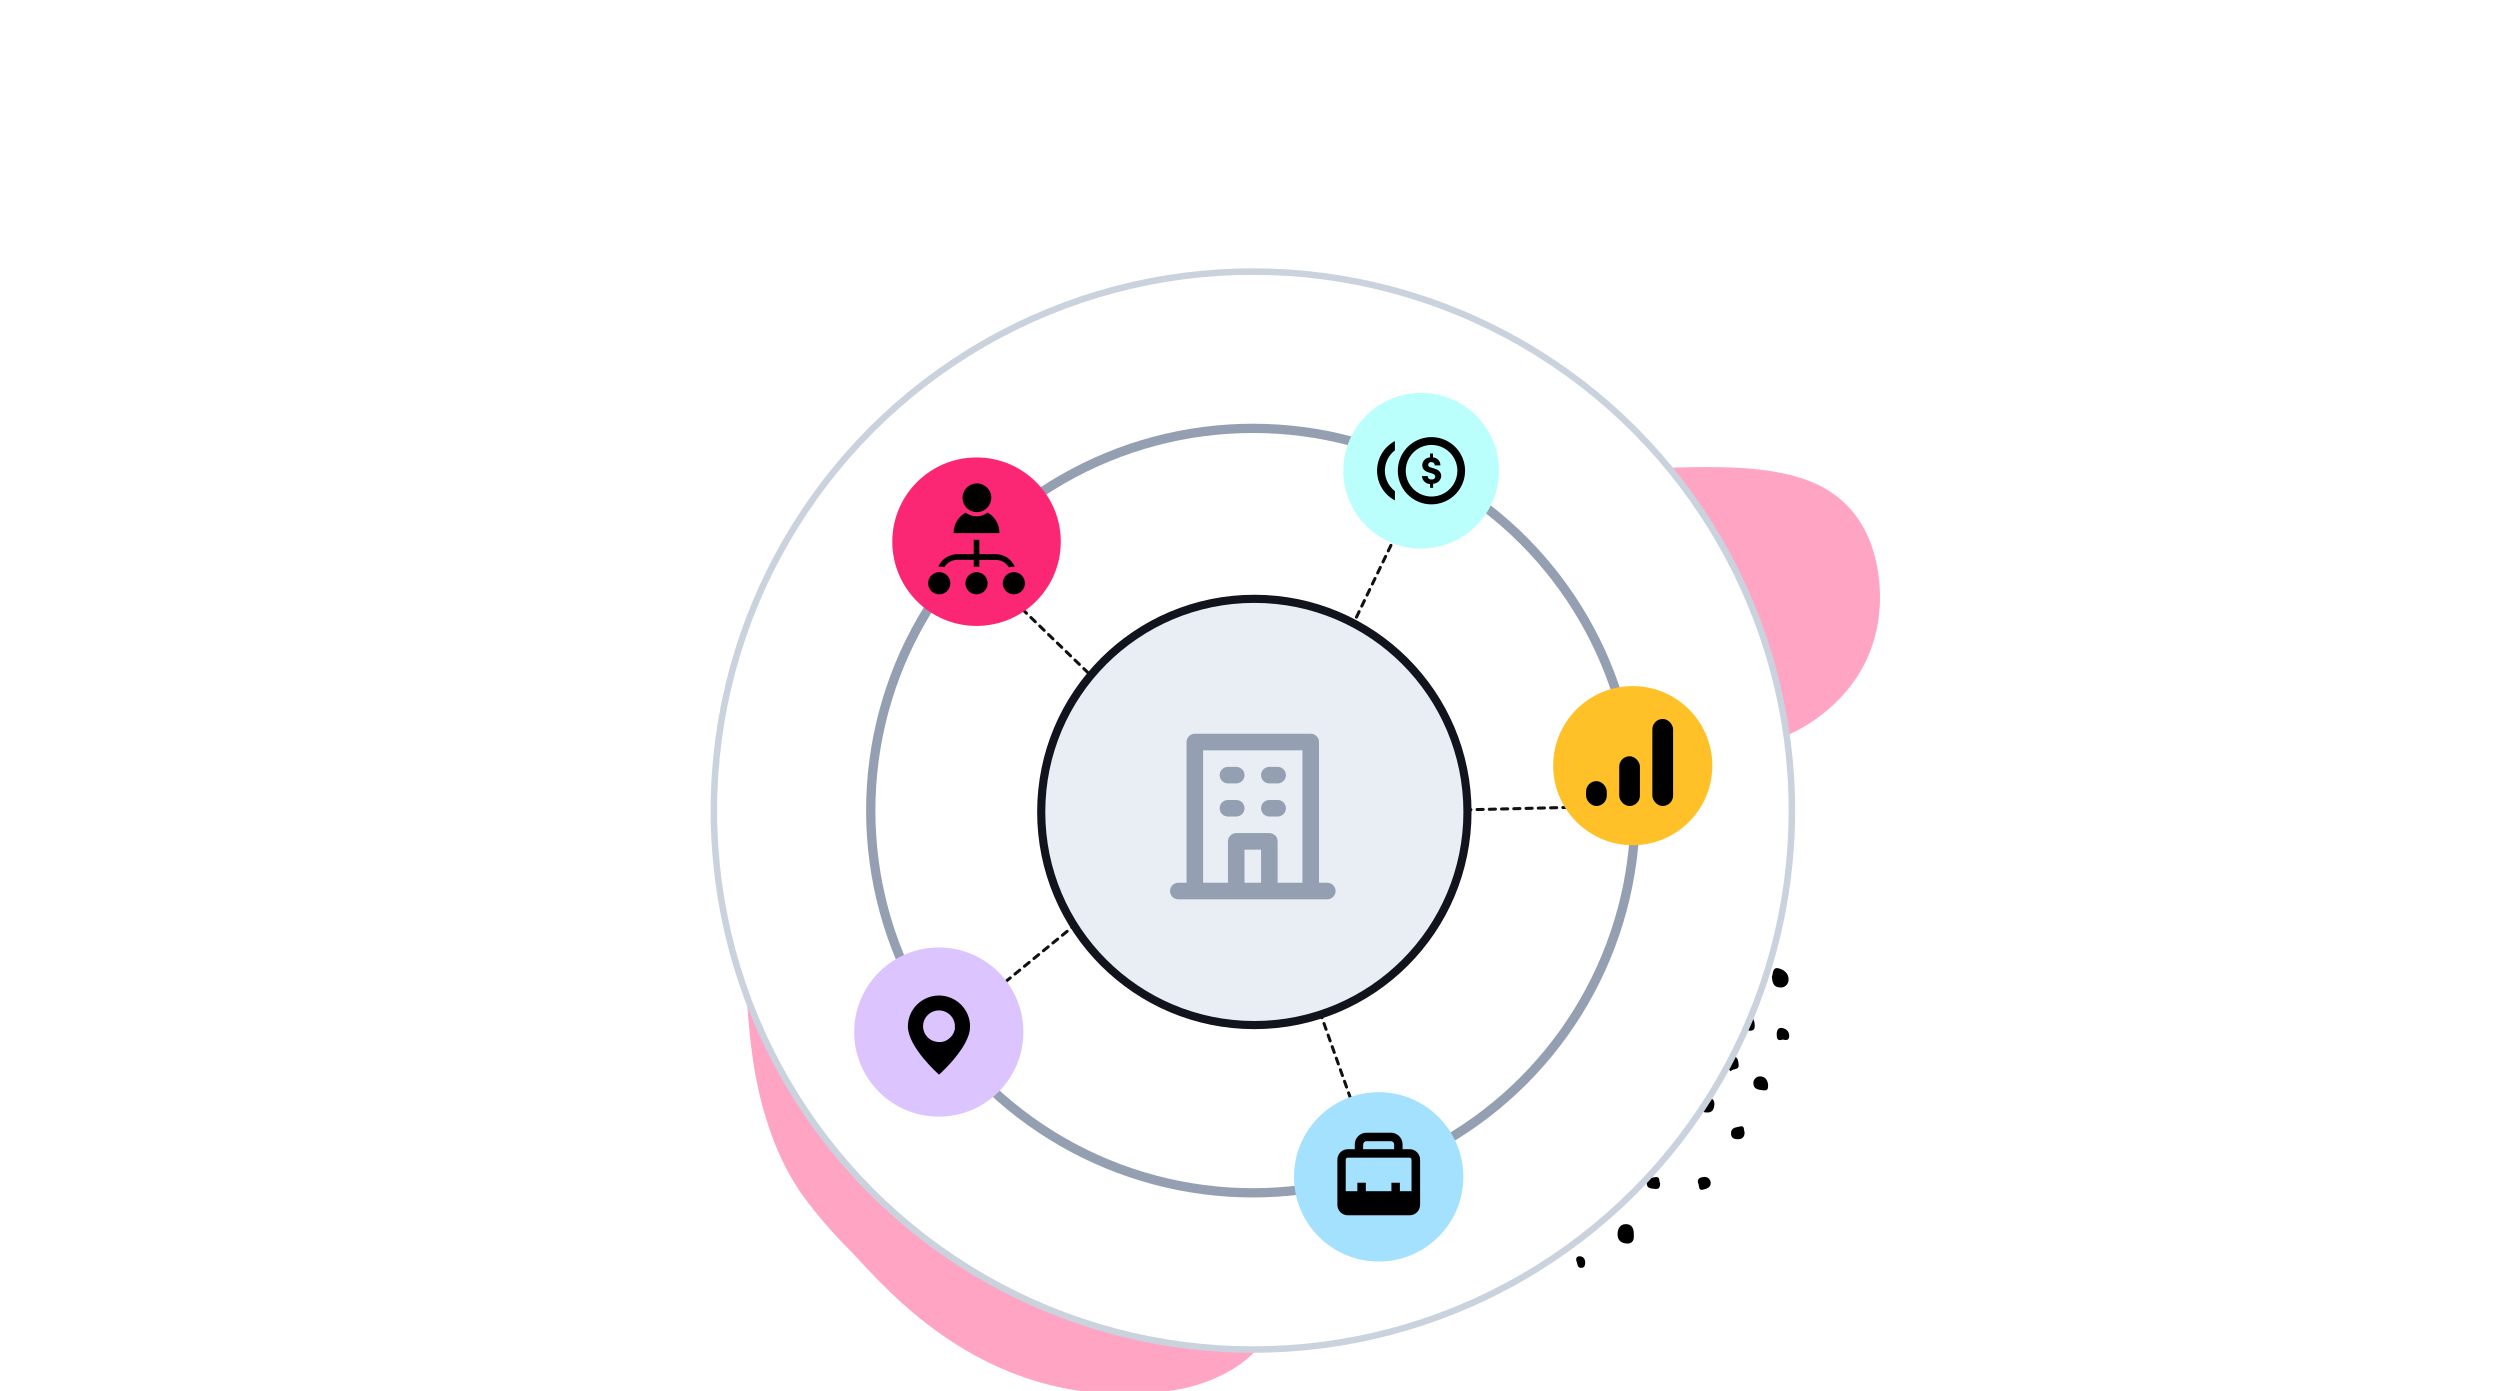 <svg width="408" height="227" viewBox="0 0 408 227" fill="none" xmlns="http://www.w3.org/2000/svg">
<g clip-path="url(#clip0_2_4997)">
<path d="M172.354 88.663C165.21 92.562 158.531 97.133 152.486 102.262C140.231 112.445 130.888 124.685 125.436 137.694C122.706 144.254 121.401 150.939 121.587 157.403C122.004 166.302 122.558 175.249 125.337 183.509C126.564 187.406 128.319 191.096 130.576 194.518C133.052 197.956 135.833 201.207 138.9 204.252C144.461 210.01 161.608 231.441 191.625 226.871C198.401 225.819 205.375 222.047 207.619 216.334C209.737 210.975 207.888 205.804 206.316 201.135C205.157 197.71 203.301 194.599 201.789 191.322C200.94 189.54 200.291 187.67 199.849 185.731C199.574 183.903 199.851 181.955 200.656 180.051C201.956 176.383 204.735 172.364 209.463 171.028C213.231 169.972 216.92 171.295 219.762 172.606C222.603 173.918 224.925 175.772 227.73 177.066C231.079 178.666 234.754 179.85 238.665 180.591C245.741 181.856 254.57 181.162 261.231 176.366C267.103 172.125 269.361 165.657 270.066 160.068C270.464 156.84 269.975 153.859 269.992 150.716C270.064 147.724 269.855 144.815 269.992 141.837C270.026 138.781 270.781 135.638 272.213 132.58C273.143 130.868 274.442 129.259 276.034 127.848C277.626 126.436 279.481 125.25 281.49 124.356C285.957 122.17 290.742 120.863 294.996 118.246C298.317 116.168 301.091 113.498 303.041 110.501C306.761 104.869 307.364 98.368 306.414 92.846C305.464 87.323 302.78 82.387 297.456 79.504C292.132 76.621 284.672 76.189 277.76 76.224C270.143 76.271 262.448 76.969 255.012 76.339C245.178 75.485 235.599 74.208 225.403 74.519C215.804 74.857 206.026 76.417 196.4 79.148C188.096 81.389 179.993 84.595 172.354 88.663Z" fill="#FFA4C2"/>
<path d="M280.584 155.996C280.607 157.549 281.728 158.218 283.02 158.21C284.144 158.416 284.928 158.181 284.865 157.166C284.782 155.868 284.041 154.781 282.703 154.555C281.719 154.389 280.567 154.804 280.584 155.996Z" fill="black"/>
<path d="M278.279 132.889C279.257 132.775 279.874 132.111 279.351 131.093C278.868 130.152 277.944 129.663 276.889 129.394C276.18 129.789 274.547 129.429 275.09 130.761C275.55 131.888 276.683 133.075 278.279 132.889Z" fill="black"/>
<path d="M248.448 151.604C249.02 152.49 249.738 153.079 250.885 152.673C251.457 152.479 251.863 152.319 251.943 151.529C252.049 150.497 251.786 149.745 251.005 149.167C250.301 148.641 249.558 148.712 248.849 149.216C247.565 149.822 247.133 150.574 248.448 151.615V151.604Z" fill="black"/>
<path d="M245.122 208.751C246.3 208.825 246.781 207.933 246.812 206.875C246.844 205.816 246.481 204.89 245.202 204.841C243.924 204.793 243.526 205.653 243.441 206.769C243.372 207.941 244.015 208.682 245.122 208.751Z" fill="black"/>
<path d="M271.758 132.257C270.917 132.351 270.283 132.763 270.12 133.947C271.158 134.262 271.386 135.8 272.851 135.775C273.809 135.76 274.169 135.188 274.04 134.373C273.843 133.118 273.303 132.08 271.758 132.257Z" fill="black"/>
<path d="M253.785 169.709C253.733 170.75 253.885 171.882 254.857 171.859C256.427 171.942 257.248 171.593 257.391 170.492C257.534 169.391 256.916 168.536 255.812 168.402C254.928 168.29 253.853 168.519 253.785 169.709Z" fill="black"/>
<path d="M245.617 171.184C245.54 169.969 245.24 168.896 243.755 168.928C242.792 168.948 241.957 169.626 242.057 170.495C242.183 171.542 242.895 172.497 244.179 172.574C245.111 172.623 245.634 172.145 245.617 171.184Z" fill="black"/>
<path d="M215.947 126.403C215.947 125.116 215.192 124.401 213.902 124.261C213.018 124.167 212.501 124.644 212.435 125.454C212.326 126.801 213.376 127.127 214.185 127.418C215.14 127.427 215.952 127.398 215.947 126.403Z" fill="black"/>
<path d="M267.357 123.163C267.563 123.76 267.948 124.279 268.46 124.648C268.972 125.017 269.586 125.219 270.217 125.225C270.923 125.325 271.59 125.334 271.587 124.499C271.587 122.826 270.32 122.397 268.99 122.211C268.238 122.111 267.126 122.528 267.357 123.163Z" fill="black"/>
<path d="M233.552 144.817C234.238 144.852 235.113 144.603 235.09 143.562C235.09 142.452 234.066 141.348 233.034 141.357C232.136 141.357 231.544 142.018 231.701 142.713C231.913 143.636 232.362 144.763 233.552 144.817Z" fill="black"/>
<path d="M234.687 116.774C234.613 115.576 234.147 114.587 232.78 114.398C231.905 114.275 231.367 114.601 231.424 115.39C231.201 116.932 232.088 117.552 233.14 117.761C233.715 117.858 234.759 117.892 234.687 116.774Z" fill="black"/>
<path d="M235.837 206.797C236.002 205.508 235.056 205.413 234.215 205.324C233.037 205.202 232.745 206.108 232.745 206.969C232.745 208.33 233.983 208.113 234.801 208.233C235.942 208.402 235.719 207.421 235.837 206.797Z" fill="black"/>
<path d="M209.604 163.414C209.707 162.082 208.7 161.856 207.957 161.57C206.87 161.45 206.595 162.019 206.615 162.748C206.65 163.875 207.267 164.541 208.414 164.63C209.266 164.696 209.547 164.166 209.604 163.414Z" fill="black"/>
<path d="M225.627 140.033C225.684 138.983 225.238 138.18 224.14 138.211C223.768 138.23 223.41 138.362 223.115 138.59C222.82 138.818 222.602 139.131 222.49 139.487C222.776 140.344 222.873 141.242 224.028 141.26C224.926 141.277 225.573 141.042 225.627 140.033Z" fill="black"/>
<path d="M262.127 180.661C263.019 180.564 263.225 179.764 263.388 179.269C263.233 178.202 262.83 177.324 261.938 177.553C261.329 177.719 260.125 177.722 260.222 178.946C260.339 180.078 260.934 180.793 262.127 180.661Z" fill="black"/>
<path d="M261.337 128.8C262.453 128.605 262.347 130.115 263.465 130.049C263.931 130.021 264.655 130.335 264.626 129.297C264.589 127.927 263.722 127.238 262.653 126.987C261.792 126.781 261.669 127.762 261.337 128.8Z" fill="black"/>
<path d="M240.853 154.681C241.711 154.741 242.283 154.149 242.4 153.319C242.191 152.387 242.168 151.446 240.838 151.446C239.92 151.446 239.357 151.861 239.463 152.633C239.572 153.451 239.686 154.598 240.853 154.681Z" fill="black"/>
<path d="M221.681 174.828C221.618 173.861 221.272 173.055 220.251 173.112C219.602 173.152 218.461 173.112 218.535 174.256C218.589 175.24 219.367 175.772 220.051 176.023C220.991 175.912 221.755 175.912 221.681 174.828Z" fill="black"/>
<path d="M263.985 201.381C263.965 202.31 264.446 202.854 265.415 202.939C266.253 203.017 266.659 202.565 266.648 201.795C266.648 200.966 266.648 199.945 265.567 199.794C264.52 199.665 264.008 200.388 263.985 201.381Z" fill="black"/>
<path d="M250.067 115.782C250.219 116.949 251.363 117.02 251.997 117.392C252.921 117.323 253.236 116.997 253.173 116.248C253.067 114.961 252.112 114.681 251.148 114.532C250.273 114.389 249.976 115.155 250.067 115.782Z" fill="black"/>
<path d="M289.172 159.394C289.246 160.355 289.432 161.11 290.464 161.152C290.644 161.176 290.828 161.16 291.001 161.107C291.175 161.053 291.335 160.963 291.471 160.842C291.606 160.721 291.714 160.572 291.787 160.405C291.86 160.239 291.897 160.059 291.894 159.877C291.94 158.805 291.019 158.184 290.201 158.018C289.246 157.824 289.383 158.913 289.172 159.394Z" fill="black"/>
<path d="M262.078 160.117C262.959 160.229 263.448 159.808 263.488 158.973C263.536 157.889 262.862 157.495 262.127 157.509C261.174 157.4 260.434 157.463 260.411 158.321C260.402 159.325 261.023 159.983 262.078 160.117Z" fill="black"/>
<path d="M240.71 178.648C240.678 177.739 240.249 176.895 239.205 176.95C238.682 176.975 237.678 177.061 237.881 177.994C238.064 178.826 238.236 179.89 239.434 179.867C240.398 179.938 240.732 179.343 240.71 178.648Z" fill="black"/>
<path d="M206.106 137.305C206.149 136.555 205.946 135.709 204.854 135.749C204.07 135.778 203.138 135.749 203.267 136.893C203.35 137.688 203.535 138.609 204.808 138.357C205.829 138.792 206.069 137.948 206.106 137.305Z" fill="black"/>
<path d="M274.052 146.767C273.995 145.766 273.194 145.358 272.29 145.277C271.432 145.203 270.803 145.778 270.861 146.536C270.923 147.68 272.159 147.594 272.928 148.057C273.087 148.047 273.242 148.006 273.385 147.936C273.528 147.865 273.655 147.767 273.76 147.647C273.865 147.527 273.944 147.388 273.994 147.237C274.045 147.086 274.064 146.926 274.052 146.767Z" fill="black"/>
<path d="M266.136 139.021C266.225 139.99 266.668 140.545 267.766 140.559C268.756 140.574 268.75 139.919 268.884 139.221C268.658 138.529 268.51 137.751 267.434 137.762C266.551 137.771 266.056 138.1 266.136 139.021Z" fill="black"/>
<path d="M227.074 202.845C226.868 201.987 226.482 201.329 225.51 201.415C224.652 201.492 224.189 202.05 224.312 202.845C224.415 203.523 224.709 204.275 225.604 204.258C225.795 204.268 225.986 204.238 226.165 204.171C226.344 204.105 226.507 204.002 226.645 203.87C226.783 203.737 226.892 203.578 226.966 203.402C227.039 203.226 227.076 203.036 227.074 202.845Z" fill="black"/>
<path d="M245.683 140.579C245.505 139.813 245.345 139.009 244.31 138.955C243.452 138.909 242.897 139.335 242.88 140.207C242.866 141.134 243.409 141.669 244.336 141.734C245.131 141.792 245.551 141.363 245.683 140.579Z" fill="black"/>
<path d="M223.11 154.772C224.074 154.826 224.415 154.375 224.334 153.425C224.52 152.37 223.911 151.918 222.922 151.872C221.826 151.821 221.952 152.73 221.889 153.376C221.812 154.217 222.184 154.718 223.11 154.772Z" fill="black"/>
<path d="M267.952 160.257C266.997 160.274 266.662 160.875 266.631 161.633C266.613 161.802 266.631 161.973 266.681 162.135C266.731 162.298 266.814 162.449 266.924 162.578C267.034 162.708 267.169 162.814 267.321 162.891C267.473 162.967 267.639 163.012 267.809 163.023C268.873 163.023 269.239 162.451 269.21 161.633C269.184 160.869 268.941 160.24 267.952 160.257Z" fill="black"/>
<path d="M288.036 147.886C288.291 148.692 288.065 149.945 289.398 149.99C290.178 150.176 290.793 149.948 290.601 149.175C290.387 148.318 290.35 147.156 289.026 147.045C288.388 146.988 287.845 147.291 288.036 147.886Z" fill="black"/>
<path d="M284.624 139.347C284.848 140.204 285.196 141.142 286.446 141.002C287.255 141.091 287.396 140.602 287.341 139.916C287.261 138.918 286.947 138.103 285.774 138.131C285.056 138.163 284.416 138.546 284.624 139.347Z" fill="black"/>
<path d="M262.558 117.858C262.536 117 261.763 116.794 261.166 116.786C260.494 116.786 259.664 116.903 259.621 117.904C259.576 118.951 260.448 118.905 261.232 119.168C261.792 118.91 262.581 118.816 262.558 117.858Z" fill="black"/>
<path d="M236.68 190.382C236.58 189.427 236.137 188.766 235.027 188.921C233.969 188.701 234.02 189.438 234.003 190.105C233.978 191.08 234.547 191.569 235.433 191.56C236.117 191.555 236.772 191.249 236.68 190.382Z" fill="black"/>
<path d="M261.929 166.263C262.038 167.169 262.55 167.693 263.74 167.73C263.869 167.726 263.996 167.694 264.113 167.638C264.23 167.582 264.334 167.502 264.419 167.404C264.503 167.306 264.566 167.191 264.604 167.067C264.642 166.942 264.653 166.812 264.637 166.683C264.586 165.685 263.928 165.127 262.956 165.119C262.292 165.11 261.835 165.511 261.929 166.263Z" fill="black"/>
<path d="M238.433 129.057C238.449 128.67 238.346 128.288 238.136 127.962C237.927 127.637 237.622 127.384 237.264 127.238C236.466 127.418 235.942 127.902 235.885 128.668C235.828 129.434 236.191 130.046 237.072 130.115C237.836 130.181 238.39 129.786 238.433 129.057Z" fill="black"/>
<path d="M214.034 181.711C214.162 180.822 213.699 180.41 212.801 180.393C211.903 180.376 211.554 180.865 211.491 181.705C211.426 182.623 211.797 183.052 212.653 182.969C213.748 183.172 213.934 182.423 214.034 181.711Z" fill="black"/>
<path d="M237.247 169.883C237.158 169.14 236.82 168.488 235.857 168.625C235.116 168.728 234.427 168.854 234.53 169.895C234.621 170.861 235.256 171.016 235.985 171.038C236.772 171.013 237.347 170.712 237.247 169.883Z" fill="black"/>
<path d="M270.534 154.718C270.597 155.661 271.146 156.068 272.07 156.059C272.739 156.059 273.317 155.787 273.277 155.078C273.217 154.086 272.522 153.588 271.561 153.548C270.783 153.514 270.531 154.008 270.534 154.718Z" fill="black"/>
<path d="M228.619 167.795C229.562 167.695 229.865 167.129 229.86 166.303C229.86 165.628 229.611 165.122 228.87 165.119C227.992 165.119 227.58 165.691 227.538 166.494C227.475 167.258 227.864 167.724 228.619 167.795Z" fill="black"/>
<path d="M257.654 133.392C256.95 133.364 256.661 133.678 256.693 134.336C256.739 135.306 257.19 135.963 258.168 136.106C258.966 136.224 259.121 135.646 259.181 135C259.284 133.836 258.434 133.635 257.654 133.392Z" fill="black"/>
<path d="M223.222 163.412C223.966 163.412 224.366 162.84 224.352 162.113C224.338 161.387 224.149 160.6 223.242 160.6C222.422 160.6 222.021 161.221 221.935 161.91C221.933 162.88 222.419 163.403 223.222 163.412Z" fill="black"/>
<path d="M198.665 157.955C198.465 157.18 198.379 156.479 197.318 156.579C196.46 156.662 195.914 156.968 196.011 157.861C196.083 158.495 196.297 159.233 197.181 159.099C197.867 158.996 198.625 158.839 198.665 157.955Z" fill="black"/>
<path d="M227.709 128.362C227.652 127.727 227.389 127.038 226.525 127.084C225.799 127.121 225.292 127.473 225.192 128.462C225.418 128.885 225.627 129.494 226.451 129.494C227.22 129.494 227.778 129.154 227.709 128.362Z" fill="black"/>
<path d="M228.204 172.972C228.135 173.93 228.733 174.21 229.528 174.322C230.506 174.459 230.509 173.664 230.632 173.072C230.786 172.32 230.506 171.756 229.645 171.751C228.847 171.742 228.267 172.054 228.204 172.972Z" fill="black"/>
<path d="M205.815 149.316C206.101 148.435 205.846 148.132 205.157 148.117C204.959 148.096 204.759 148.116 204.569 148.174C204.379 148.232 204.202 148.328 204.05 148.456C203.897 148.583 203.772 148.741 203.682 148.918C203.592 149.095 203.538 149.289 203.524 149.487C203.387 150.528 204.313 150.557 204.991 150.631C206.238 150.745 205.606 149.624 205.815 149.316Z" fill="black"/>
<path d="M240.93 131.811C241.013 132.732 241.645 132.998 242.417 132.989C243.189 132.981 243.561 132.494 243.581 131.768C243.418 131.073 243.246 130.427 242.337 130.624C241.668 130.776 240.83 130.727 240.93 131.811Z" fill="black"/>
<path d="M227.515 122.122C227.549 121.29 227.251 120.606 226.23 120.532C225.496 120.48 225.161 120.801 225.087 121.507C224.995 122.459 225.478 122.937 226.248 123.129C227.114 123.214 227.489 122.745 227.515 122.122Z" fill="black"/>
<path d="M220.199 195.072C221.003 195.072 221.263 194.766 221.275 194.446C221.297 193.119 220.663 192.713 219.905 192.802C219.404 192.859 218.406 192.696 218.561 193.78C218.692 194.706 219.244 195.072 220.199 195.072Z" fill="black"/>
<path d="M205.097 158.33C205.002 157.915 204.951 157.169 204.09 157.129C203.229 157.089 202.783 157.801 202.694 158.507C202.606 159.213 203.141 159.651 203.918 159.714C204.765 159.771 205.122 159.368 205.097 158.33Z" fill="black"/>
<path d="M283.987 166.555C284.044 167.195 283.732 168.27 285.094 168.145C285.665 168.273 286.363 168.305 286.375 167.513C286.375 166.789 286.263 165.908 285.231 165.797C284.625 165.74 283.912 165.708 283.987 166.555Z" fill="black"/>
<path d="M224.772 193.768C224.867 194.492 225.078 195.004 225.97 195.018C227.023 195.018 227.083 194.28 227.212 193.588C227.34 192.896 226.926 192.598 226.314 192.61C225.539 192.624 224.901 192.862 224.772 193.768Z" fill="black"/>
<path d="M211.694 172.134C211.694 171.605 211.345 171.121 210.55 171.113C209.798 171.113 209.241 171.502 209.238 172.257C209.238 173.115 209.864 173.529 210.668 173.512C211.348 173.512 211.746 173.126 211.694 172.134Z" fill="black"/>
<path d="M205.494 178.102C205.408 176.935 205.008 176.341 204.159 176.346C203.372 176.346 203.063 176.981 203.035 177.685C203.003 178.543 203.552 178.76 204.324 178.708C204.968 178.668 205.5 178.563 205.494 178.102Z" fill="black"/>
<path d="M243.115 145.884C243.115 145.158 242.895 144.709 241.954 144.812C241.19 144.892 240.63 145.097 240.67 145.867C240.704 146.547 240.941 147.277 241.622 147.297C242.76 147.248 243.115 146.688 243.115 145.884Z" fill="black"/>
<path d="M274.698 166.268C274.698 166.995 275.019 167.501 275.931 167.567C276.386 167.326 277.218 167.404 277.278 166.551C277.347 165.539 276.557 165.265 275.765 165.19C275.076 165.124 274.701 165.593 274.698 166.268Z" fill="black"/>
<path d="M277.469 179.844C277.604 180.501 277.381 181.534 278.507 181.56C279.428 181.614 279.7 181.082 279.78 180.358C279.889 179.38 279.294 179.166 278.482 179.089C277.855 179.029 277.335 179.175 277.469 179.844Z" fill="black"/>
<path d="M277.255 142.627C277.14 143.968 278.267 144.317 279.174 144.783C279.428 144.912 279.791 144.826 280.103 144.84C280.721 144.952 281.073 144.812 280.827 144.091C281.073 142.398 279.683 142.229 278.633 141.935C278.241 141.826 277.329 141.766 277.255 142.627Z" fill="black"/>
<path d="M221.852 187.708C221.729 186.988 221.446 186.376 220.474 186.341C219.579 186.313 219.584 186.839 219.479 187.437C219.298 188.477 220.174 188.48 220.623 188.806C221.369 188.683 221.987 188.495 221.852 187.708Z" fill="black"/>
<path d="M230.772 153.571C230.815 152.81 230.383 152.367 229.628 152.293C228.77 152.207 228.244 152.656 228.198 153.468C228.158 154.151 228.387 154.789 229.342 154.566C230.217 154.824 230.723 154.463 230.772 153.571Z" fill="black"/>
<path d="M274.927 173.109C275.133 173.83 275.874 174.087 276.643 174.13C277.472 174.173 277.469 173.458 277.475 172.877C277.475 171.851 276.654 171.822 275.968 171.796C275.282 171.771 274.91 172.208 274.927 173.109Z" fill="black"/>
<path d="M239.652 197.686C239.668 197.52 239.652 197.352 239.604 197.193C239.555 197.033 239.475 196.885 239.369 196.756C239.262 196.627 239.131 196.521 238.984 196.444C238.836 196.366 238.674 196.319 238.508 196.305C237.847 196.202 237.438 196.674 237.364 197.297C237.364 198.201 237.873 198.81 238.591 198.899C239.2 198.973 239.6 198.295 239.652 197.686Z" fill="black"/>
<path d="M201.451 169.62C201.497 168.642 200.776 168.528 200.021 168.476C199.317 168.416 198.817 168.645 198.974 169.414C199.109 170.075 199.232 170.87 200.164 170.876C200.947 170.764 201.399 170.352 201.451 169.62Z" fill="black"/>
<path d="M283.349 148.409C282.585 148.238 282.58 148.918 282.605 149.444C282.64 150.156 282.874 150.728 283.829 150.717C284.333 150.554 284.876 150.334 284.873 149.593C284.87 148.572 283.97 148.552 283.349 148.409Z" fill="black"/>
<path d="M211.629 157.52C212.149 157.36 212.981 157.489 212.93 156.663C212.875 155.805 212.163 155.356 211.357 155.144C210.465 154.912 210.29 155.799 210.267 156.176C210.216 156.94 210.745 157.483 211.629 157.52Z" fill="black"/>
<path d="M206.681 186.844C206.558 186.273 206.395 185.646 205.603 185.701C204.865 185.763 204.245 186.273 204.299 186.919C204.365 187.648 205.157 187.96 205.889 188.157C206.032 188.131 206.167 188.075 206.286 187.992C206.405 187.91 206.506 187.803 206.581 187.679C206.655 187.555 206.703 187.416 206.721 187.273C206.738 187.129 206.724 186.983 206.681 186.844Z" fill="black"/>
<path d="M247.287 189.049C246.715 189.049 246.072 189.298 246.043 190.019C246.009 190.84 246.515 191.309 247.227 191.469C248.108 191.552 248.345 190.98 248.371 190.391C248.382 189.71 248.065 189.049 247.287 189.049Z" fill="black"/>
<path d="M253.699 194.146C254.411 193.928 254.883 193.574 254.843 192.762C254.805 191.821 254.153 191.781 253.476 191.775C252.741 191.775 252.383 192.175 252.469 192.89C252.555 193.605 252.958 194.077 253.699 194.146Z" fill="black"/>
<path d="M241.773 184.643C241.805 183.862 241.384 183.399 240.65 183.347C240.503 183.333 240.355 183.349 240.215 183.394C240.075 183.439 239.945 183.512 239.834 183.608C239.723 183.705 239.633 183.823 239.569 183.956C239.505 184.088 239.469 184.232 239.463 184.379C239.363 185.186 239.852 185.546 240.607 185.581C241.33 185.658 241.751 185.383 241.773 184.643Z" fill="black"/>
<path d="M237.338 156.997C237.338 156.325 237.072 155.659 236.263 155.656C235.605 155.656 234.973 155.882 235.002 156.8C235.13 157.292 235.002 158.018 235.923 157.901C236.54 157.815 237.33 157.926 237.338 156.997Z" fill="black"/>
<path d="M236.372 163.4C236.426 162.708 236.151 162.222 235.405 162.302C234.816 162.365 233.935 162.799 234.027 163.16C234.158 163.703 234.069 164.664 234.985 164.804C235.828 164.67 236.309 164.226 236.372 163.4Z" fill="black"/>
<path d="M250.05 201.936C250.75 201.87 251.391 201.816 251.288 200.932C251.254 200.18 250.954 199.745 250.219 199.737C249.263 199.737 249 200.4 248.98 201.166C248.963 201.798 249.418 201.981 250.05 201.936Z" fill="black"/>
<path d="M249.812 126.463C249.907 127.078 250.047 127.813 250.991 127.779C251.517 127.719 252.04 127.61 252.06 126.921C252.086 125.931 251.357 125.491 250.59 125.354C249.95 125.236 249.735 125.951 249.812 126.463Z" fill="black"/>
<path d="M242.491 115.301C242.557 115.936 242.917 116.317 243.689 116.274C244.567 116.222 244.833 115.702 244.816 115.007C244.823 114.874 244.8 114.742 244.748 114.619C244.697 114.497 244.618 114.388 244.518 114.3C244.418 114.213 244.3 114.149 244.171 114.114C244.043 114.079 243.909 114.073 243.778 114.097C243.178 114.321 242.397 114.426 242.491 115.301Z" fill="black"/>
<path d="M211.986 136.481C212.632 136.318 213.13 135.961 213.081 135.289C213.03 134.545 212.541 134.168 211.751 134.19C210.816 134.219 210.739 134.894 210.733 135.549C210.728 136.378 211.528 136.227 211.986 136.481Z" fill="black"/>
<path d="M287.71 177.936C288.568 178.045 288.554 177.616 288.554 177.041C288.471 176.226 288.053 175.663 287.204 175.663C287.054 175.666 286.906 175.701 286.77 175.765C286.634 175.828 286.512 175.92 286.414 176.033C286.315 176.147 286.241 176.279 286.196 176.423C286.152 176.566 286.137 176.717 286.154 176.867C286.209 177.748 286.932 177.839 287.71 177.936Z" fill="black"/>
<path d="M232.145 135.1C232.777 134.951 233.42 134.86 233.288 134.156C233.157 133.527 233.188 132.669 232.096 132.692C231.292 132.706 231.427 133.81 230.666 133.776C230.835 134.642 231.57 134.831 232.145 135.1Z" fill="black"/>
<path d="M279.831 160.366C279.179 160.366 278.687 160.535 278.587 161.315C278.765 161.804 278.753 162.482 279.634 162.345C280.189 162.259 280.887 162.439 280.844 161.518C280.812 160.872 280.604 160.377 279.831 160.366Z" fill="black"/>
<path d="M259.324 198.043C259.247 197.451 259.009 196.862 258.269 196.86C257.973 196.838 257.679 196.927 257.444 197.108C257.21 197.29 257.05 197.552 256.996 197.843C256.902 198.701 257.725 198.756 258.357 198.916C258.946 198.93 259.41 198.724 259.324 198.043Z" fill="black"/>
<path d="M271.229 177.307C270.606 177.307 270.283 177.622 270.297 178.139C270.38 178.929 270.523 179.569 271.384 179.569C272.027 179.569 272.313 179.152 272.308 178.58C272.29 177.913 272.087 177.299 271.229 177.307Z" fill="black"/>
<path d="M266.654 171.731C266.682 172.483 267.045 172.952 267.88 172.875C268.658 172.943 268.967 172.471 268.924 171.811C268.881 171.107 268.255 170.833 267.692 170.821C267.205 170.813 266.619 171.05 266.654 171.731Z" fill="black"/>
<path d="M214.148 195.358C214.274 194.543 213.768 194.354 213.147 194.214C212.346 194.048 212.066 194.563 212.003 195.184C211.96 195.464 212.012 195.75 212.15 195.998C212.287 196.246 212.503 196.441 212.764 196.553C213.493 196.43 214.034 196.153 214.148 195.358Z" fill="black"/>
<path d="M281.708 173.172C281.703 173.486 281.768 173.798 281.897 174.085C282.026 174.372 282.216 174.628 282.454 174.833C282.854 174.301 283.815 174.696 283.75 173.801C283.704 173.157 283.615 172.425 282.792 172.334C282.257 172.277 281.673 172.563 281.708 173.172Z" fill="black"/>
<path d="M244.919 161.564C244.865 162.342 245.288 162.611 246 162.605C246.712 162.599 247.061 162.225 247.03 161.498C246.998 160.772 246.664 160.555 245.906 160.515C244.994 160.469 244.919 160.915 244.919 161.564Z" fill="black"/>
<path d="M282.503 185.026C282.528 185.695 282.943 185.901 283.521 185.924C284.301 185.949 284.733 185.598 284.719 184.78C284.53 184.408 284.805 183.636 283.95 183.845C283.306 184.01 282.46 183.985 282.503 185.026Z" fill="black"/>
<path d="M241.917 122.108C242.643 122.231 243.012 121.928 242.998 121.153C242.998 120.504 242.886 119.932 242.045 119.989C241.259 120.043 240.859 120.526 240.844 121.279C240.833 121.953 241.256 122.194 241.917 122.108Z" fill="black"/>
<path d="M254.929 178.771C254.946 178.042 254.537 177.627 253.833 177.704C253.227 177.759 252.652 177.99 252.747 178.797C252.824 179.46 252.881 180.158 253.89 179.655C254.871 180.201 254.897 179.455 254.929 178.771Z" fill="black"/>
<path d="M254.179 138.532C253.476 138.652 252.938 139.061 252.981 139.813C253.015 140.428 253.553 140.602 254.248 140.556C254.791 140.556 255.272 140.319 255.246 139.55C255.214 138.872 254.957 138.4 254.179 138.532Z" fill="black"/>
<path d="M220.502 144.889C220.58 145.561 220.846 146.136 221.718 146.073C222.29 146.033 222.747 145.918 222.753 145.126C222.601 144.554 222.37 143.962 221.518 144.022C220.966 144.062 220.425 144.191 220.502 144.889Z" fill="black"/>
<path d="M220.116 132.566C220.091 131.808 219.807 131.136 218.972 130.993C218.137 130.85 218.054 131.445 217.931 132.054C217.731 133.041 218.309 133.132 218.955 133.084C219.499 133.135 220.145 133.467 220.116 132.566Z" fill="black"/>
<path d="M271.295 187.428C272.021 187.428 272.313 186.993 272.253 186.379C272.193 185.764 272.187 185.14 271.452 185.3C270.88 185.426 270.071 185.492 270.134 186.396C270.136 186.542 270.168 186.686 270.229 186.819C270.29 186.952 270.378 187.071 270.487 187.168C270.596 187.265 270.724 187.338 270.864 187.383C271.003 187.428 271.15 187.443 271.295 187.428Z" fill="black"/>
<path d="M264.263 146.956C264.263 146.313 264.014 145.701 263.285 145.727C262.756 145.747 261.921 145.827 261.944 146.547C261.964 147.148 262.347 147.814 263.374 147.817C263.751 147.789 264.266 147.654 264.263 146.956Z" fill="black"/>
<path d="M258.332 188.329C258.363 188.901 258.4 189.522 259.304 189.65C259.699 189.298 260.602 189.31 260.617 188.549C260.617 187.957 260.045 187.6 259.378 187.571C258.824 187.545 258.294 187.588 258.332 188.329Z" fill="black"/>
<path d="M259.416 149.828C258.869 149.925 258.386 150.079 258.558 150.814C258.698 151.386 258.781 151.995 259.647 151.958C260.319 151.887 260.588 151.303 260.585 150.746C260.588 150.122 260.15 149.696 259.416 149.828Z" fill="black"/>
<path d="M269.985 192.127C269.293 192.27 268.71 192.25 268.75 193.142C268.784 193.969 269.387 193.937 270.002 194.023C270.766 194.132 270.929 193.763 270.943 193.113C270.677 192.785 271.08 191.901 269.985 192.127Z" fill="black"/>
<path d="M264.818 184.728C264.883 185.432 265.347 185.498 265.924 185.458C266.565 185.415 266.851 185.1 266.839 184.548C266.682 183.856 266.37 183.31 265.676 183.404C265.035 183.521 264.752 184.062 264.818 184.728Z" fill="black"/>
<path d="M230.772 183.273C230.772 182.832 230.895 182.24 229.994 182.298C229.325 182.34 228.698 182.072 228.676 183.104C228.676 183.747 228.71 184.274 229.485 184.382C230.226 184.368 230.786 184.094 230.772 183.273Z" fill="black"/>
<path d="M214.214 145.503C214.237 144.605 213.539 144.271 212.832 144.182C212.017 144.076 212.26 144.786 212.195 145.258C212.077 146.244 212.824 146.19 213.433 146.313C214.099 146.436 214.202 145.935 214.214 145.503Z" fill="black"/>
<path d="M259.118 124.673C259.753 124.63 260.279 124.45 260.319 123.698C260.351 123.072 260.056 122.743 259.401 122.74C258.746 122.737 258.257 122.909 258.234 123.686C258.272 124.244 258.395 124.722 259.118 124.673Z" fill="black"/>
<path d="M218.704 167.003C218.727 166.46 218.286 166.214 217.8 166.185C217.142 166.145 216.656 166.437 216.579 167.138C216.513 167.727 216.779 168.13 217.537 168.216C218.072 168.039 218.675 167.773 218.704 167.003Z" fill="black"/>
<path d="M277.112 193.05C277.358 193.442 277.141 194.309 277.847 194.171C278.373 194.069 279.237 193.823 279.188 193.048C279.185 192.902 279.15 192.758 279.086 192.627C279.021 192.496 278.929 192.381 278.816 192.289C278.702 192.197 278.57 192.131 278.428 192.096C278.287 192.06 278.139 192.056 277.996 192.084C277.455 192.164 276.969 192.318 277.112 193.05Z" fill="black"/>
<path d="M261.864 139.947C261.074 139.721 261.18 140.233 261.326 140.779C260.934 141.474 261.306 141.894 261.995 141.983C262.887 142.095 262.804 141.251 262.91 140.756C263.09 139.933 262.293 140.073 261.864 139.947Z" fill="black"/>
<path d="M289.958 168.762C289.958 169.383 289.995 169.989 290.942 169.654C291.422 169.746 291.988 169.886 292 169.082C292.011 168.279 291.465 167.881 290.83 167.764C290.195 167.647 289.967 168.19 289.958 168.762Z" fill="black"/>
<path d="M248.016 132.575C247.267 132.477 247.276 133.218 247.135 133.641C246.849 134.482 247.57 134.351 248.045 134.422C248.697 134.619 249 134.402 249.06 133.696C249.126 132.889 248.611 132.649 248.016 132.575Z" fill="black"/>
<path d="M257.025 142.624C256.553 142.727 255.987 142.924 256.064 143.61C256.124 144.125 256.484 144.365 257.068 144.422C257.519 144.285 257.968 144.051 257.903 143.407C257.851 142.91 257.548 142.509 257.025 142.624Z" fill="black"/>
<path d="M215.598 155.101C215.993 155.004 216.742 155.264 216.67 154.378C216.404 153.977 216.788 153.156 216.053 153.142C215.908 153.141 215.764 153.169 215.629 153.224C215.495 153.28 215.374 153.361 215.271 153.464C215.169 153.568 215.089 153.69 215.035 153.825C214.981 153.96 214.955 154.104 214.957 154.249C214.943 154.686 214.892 155.284 215.598 155.101Z" fill="black"/>
<path d="M247.05 182.578C247.181 183.084 247.487 183.659 248.091 183.679C248.763 183.602 248.966 183.207 248.949 182.724C248.949 182.054 248.308 181.657 247.885 181.54C247.461 181.422 246.904 182.014 247.05 182.578Z" fill="black"/>
<path d="M257.294 205.848C257.465 206.271 257.391 206.992 258.151 206.909C258.626 206.86 258.695 206.437 258.706 206.028C258.681 205.433 258.366 205.024 257.783 205.019C257.302 205.016 257.122 205.43 257.294 205.848Z" fill="black"/>
<path d="M255.097 160.577C255.443 159.631 255.532 158.61 254.299 158.455C253.067 158.301 253.155 159.339 253.304 160.2C253.57 161.899 254.242 161.684 255.097 160.577Z" fill="black"/>
<circle cx="204.47" cy="132.285" r="87.966" fill="white" stroke="#CAD2DD" stroke-width="1.06"/>
<mask id="mask0_2_4997" style="mask-type:alpha" maskUnits="userSpaceOnUse" x="74" y="33" width="261" height="199">
<rect x="74" y="33" width="260.479" height="198.083" rx="4.952" fill="#86E7B8"/>
</mask>
<g mask="url(#mask0_2_4997)">
<path d="M227 89L221 101.5" stroke="#111111" stroke-width="0.5" stroke-linecap="round" stroke-dasharray="1 1"/>
<path d="M256.051 131.766L237.949 132.194" stroke="#111111" stroke-width="0.5" stroke-linecap="round" stroke-dasharray="1 1"/>
<path d="M221.76 183.066L215.71 166" stroke="#111111" stroke-width="0.5" stroke-linecap="round" stroke-dasharray="1 1"/>
<path d="M161 162.758L175.013 151.292" stroke="#111111" stroke-width="0.5" stroke-linecap="round" stroke-dasharray="1 1"/>
<path d="M165.371 98L178.39 110.584" stroke="#111111" stroke-width="0.5" stroke-linecap="round" stroke-dasharray="1 1"/>
<circle cx="204.486" cy="132.289" r="62.381" stroke="#949FB1" stroke-width="1.515"/>
<circle cx="204.708" cy="132.51" r="34.782" fill="#E8EEF4" stroke="#12141D" stroke-width="1.329"/>
<g filter="url(#filter0_d_2_4997)">
<path d="M207.157 126.853H208.508C208.867 126.853 209.21 126.711 209.464 126.457C209.717 126.204 209.859 125.86 209.859 125.502C209.859 125.144 209.717 124.8 209.464 124.547C209.21 124.293 208.867 124.151 208.508 124.151H207.157C206.799 124.151 206.455 124.293 206.202 124.547C205.949 124.8 205.806 125.144 205.806 125.502C205.806 125.86 205.949 126.204 206.202 126.457C206.455 126.711 206.799 126.853 207.157 126.853ZM207.157 132.257H208.508C208.867 132.257 209.21 132.115 209.464 131.862C209.717 131.608 209.859 131.265 209.859 130.906C209.859 130.548 209.717 130.204 209.464 129.951C209.21 129.698 208.867 129.555 208.508 129.555H207.157C206.799 129.555 206.455 129.698 206.202 129.951C205.949 130.204 205.806 130.548 205.806 130.906C205.806 131.265 205.949 131.608 206.202 131.862C206.455 132.115 206.799 132.257 207.157 132.257ZM200.402 126.853H201.753C202.112 126.853 202.455 126.711 202.709 126.457C202.962 126.204 203.104 125.86 203.104 125.502C203.104 125.144 202.962 124.8 202.709 124.547C202.455 124.293 202.112 124.151 201.753 124.151H200.402C200.044 124.151 199.7 124.293 199.447 124.547C199.194 124.8 199.051 125.144 199.051 125.502C199.051 125.86 199.194 126.204 199.447 126.457C199.7 126.711 200.044 126.853 200.402 126.853ZM200.402 132.257H201.753C202.112 132.257 202.455 132.115 202.709 131.862C202.962 131.608 203.104 131.265 203.104 130.906C203.104 130.548 202.962 130.204 202.709 129.951C202.455 129.698 202.112 129.555 201.753 129.555H200.402C200.044 129.555 199.7 129.698 199.447 129.951C199.194 130.204 199.051 130.548 199.051 130.906C199.051 131.265 199.194 131.608 199.447 131.862C199.7 132.115 200.044 132.257 200.402 132.257ZM216.614 143.065H215.263V120.098C215.263 119.74 215.121 119.396 214.868 119.143C214.614 118.889 214.271 118.747 213.912 118.747H194.998C194.64 118.747 194.296 118.889 194.043 119.143C193.79 119.396 193.647 119.74 193.647 120.098V143.065H192.296C191.938 143.065 191.594 143.208 191.341 143.461C191.088 143.714 190.945 144.058 190.945 144.416C190.945 144.775 191.088 145.118 191.341 145.372C191.594 145.625 191.938 145.767 192.296 145.767H216.614C216.973 145.767 217.316 145.625 217.57 145.372C217.823 145.118 217.965 144.775 217.965 144.416C217.965 144.058 217.823 143.714 217.57 143.461C217.316 143.208 216.973 143.065 216.614 143.065ZM205.806 143.065H203.104V137.661H205.806V143.065ZM212.561 143.065H208.508V136.31C208.508 135.952 208.366 135.608 208.113 135.355C207.859 135.102 207.516 134.959 207.157 134.959H201.753C201.395 134.959 201.051 135.102 200.798 135.355C200.545 135.608 200.402 135.952 200.402 136.31V143.065H196.349V121.449H212.561V143.065Z" fill="#949FB1"/>
</g>
</g>
<g clip-path="url(#clip1_2_4997)">
<path fill-rule="evenodd" clip-rule="evenodd" d="M266.464 137.939C273.635 137.939 279.449 132.125 279.449 124.954C279.449 117.782 273.635 111.969 266.464 111.969C259.292 111.969 253.479 117.782 253.479 124.954C253.479 132.125 259.292 137.939 266.464 137.939Z" fill="#FFC127"/>
<g clip-path="url(#clip2_2_4997)">
<rect x="258.844" y="127.48" width="3.382" height="4.058" rx="1.691" fill="black"/>
<rect x="264.255" y="123.421" width="3.382" height="8.117" rx="1.691" fill="black"/>
<rect x="269.666" y="117.334" width="3.382" height="14.204" rx="1.691" fill="black"/>
</g>
</g>
<g clip-path="url(#clip3_2_4997)">
<path d="M159.37 102.153C166.964 102.153 173.12 95.997 173.12 88.403C173.12 80.809 166.964 74.653 159.37 74.653C151.776 74.653 145.62 80.809 145.62 88.403C145.62 95.997 151.776 102.153 159.37 102.153Z" fill="#FC2774"/>
<path d="M159.37 96.999C160.372 96.999 161.185 96.186 161.185 95.184C161.185 94.182 160.372 93.37 159.37 93.37C158.368 93.37 157.555 94.182 157.555 95.184C157.555 96.186 158.368 96.999 159.37 96.999Z" fill="black"/>
<path d="M165.457 96.999C166.459 96.999 167.272 96.186 167.272 95.184C167.272 94.182 166.459 93.37 165.457 93.37C164.455 93.37 163.643 94.182 163.643 95.184C163.643 96.186 164.455 96.999 165.457 96.999Z" fill="black"/>
<path d="M153.283 96.999C154.285 96.999 155.097 96.186 155.097 95.184C155.097 94.182 154.285 93.37 153.283 93.37C152.281 93.37 151.468 94.182 151.468 95.184C151.468 96.186 152.281 96.999 153.283 96.999Z" fill="black"/>
<path d="M159.379 83.584C159.845 83.594 160.304 83.465 160.697 83.213C161.09 82.961 161.398 82.598 161.584 82.17C161.769 81.742 161.823 81.269 161.738 80.81C161.653 80.352 161.434 79.929 161.108 79.595C160.781 79.262 160.363 79.033 159.907 78.938C159.45 78.844 158.975 78.887 158.543 79.063C158.111 79.239 157.742 79.54 157.482 79.927C157.221 80.314 157.082 80.77 157.082 81.236C157.077 81.852 157.316 82.444 157.746 82.884C158.177 83.324 158.764 83.576 159.379 83.584Z" fill="black"/>
<path d="M162.59 85.04C162.386 84.695 162.127 84.384 161.823 84.122L161.658 83.979L161.561 83.901C161.437 83.806 161.307 83.72 161.171 83.644C160.658 84.045 160.026 84.264 159.375 84.264C158.723 84.264 158.091 84.045 157.578 83.644C157.441 83.718 157.31 83.804 157.188 83.901C157.152 83.924 157.118 83.951 157.087 83.979L156.921 84.122C156.62 84.387 156.361 84.697 156.154 85.04C155.803 85.635 155.618 86.312 155.617 87.002H163.11C163.114 86.314 162.935 85.636 162.59 85.04Z" fill="black"/>
<path d="M165.613 92.455C165.343 91.856 164.905 91.346 164.353 90.989C163.8 90.631 163.157 90.44 162.499 90.438H159.829V88.091H158.911V90.438H156.241C155.583 90.439 154.939 90.63 154.386 90.987C153.834 91.345 153.396 91.855 153.127 92.455H153.283C153.56 92.454 153.836 92.496 154.101 92.579C154.321 92.208 154.635 91.901 155.01 91.687C155.385 91.474 155.81 91.362 156.241 91.362H158.911V92.515C159.062 92.487 159.216 92.473 159.37 92.474C159.524 92.474 159.678 92.487 159.829 92.515V91.38H162.508C162.94 91.38 163.364 91.492 163.739 91.706C164.115 91.919 164.428 92.227 164.649 92.598C164.913 92.514 165.189 92.472 165.466 92.474L165.613 92.455Z" fill="black"/>
</g>
<path fill-rule="evenodd" clip-rule="evenodd" d="M161.617 169.198L159.234 165.51C159.049 165.224 158.736 165.054 158.396 165.054H147.882C147.542 165.054 147.229 165.224 147.045 165.509L144.654 169.197C144.41 169.574 144.448 170.072 144.746 170.407L152.389 179.006C152.579 179.219 152.85 179.341 153.135 179.341H153.135C153.419 179.341 153.691 179.219 153.88 179.006L161.524 170.407C161.822 170.071 161.86 169.574 161.617 169.198ZM157.913 165.911L155.909 169.016L153.904 165.911H157.913ZM151.146 169.377H155.123L153.135 166.298L151.146 169.377ZM152.365 165.911L150.366 169.008L148.366 165.911H152.365ZM149.585 169.377L147.575 166.264L145.558 169.377H149.585ZM145.738 170.234H150.044L152.321 177.64L145.738 170.234ZM150.94 170.234L153.135 177.374L155.33 170.234H150.94ZM153.948 177.64L156.225 170.234H160.531L153.948 177.64ZM158.703 166.266L156.695 169.377H160.713L158.703 166.266Z" fill="#0068FF"/>
<path d="M143.481 169.377H142.611C142.375 169.377 142.183 169.569 142.183 169.806C142.183 170.043 142.375 170.235 142.611 170.235H143.481C143.717 170.235 143.909 170.043 143.909 169.806C143.909 169.569 143.717 169.377 143.481 169.377Z" fill="#0068FF"/>
<path d="M163.659 169.377H162.789C162.553 169.377 162.362 169.569 162.362 169.806C162.362 170.043 162.553 170.235 162.789 170.235H163.659C163.896 170.235 164.087 170.043 164.087 169.806C164.087 169.569 163.896 169.377 163.659 169.377Z" fill="#0068FF"/>
<path d="M160.885 162.048C160.718 161.88 160.447 161.88 160.28 162.048L158.859 163.472C158.692 163.639 158.692 163.911 158.859 164.078C158.942 164.162 159.052 164.204 159.161 164.204C159.271 164.204 159.38 164.162 159.464 164.078L160.885 162.654C161.052 162.487 161.052 162.215 160.885 162.048Z" fill="#0068FF"/>
<path d="M147.43 163.464L146.009 162.04C145.842 161.873 145.571 161.873 145.404 162.04C145.237 162.208 145.237 162.479 145.404 162.646L146.825 164.07C146.908 164.154 147.018 164.196 147.127 164.196C147.237 164.196 147.346 164.154 147.43 164.07C147.597 163.903 147.597 163.632 147.43 163.464Z" fill="#0068FF"/>
<path d="M153.146 158.831C152.91 158.831 152.718 159.023 152.718 159.26V162.053C152.718 162.29 152.91 162.482 153.146 162.482C153.382 162.482 153.574 162.29 153.574 162.053V159.26C153.574 159.023 153.382 158.831 153.146 158.831Z" fill="#0068FF"/>
<path d="M153.448 163.201C153.369 163.121 153.258 163.075 153.146 163.075C153.033 163.075 152.923 163.121 152.843 163.201C152.764 163.281 152.718 163.391 152.718 163.504C152.718 163.617 152.764 163.727 152.843 163.807C152.923 163.887 153.033 163.933 153.146 163.933C153.258 163.933 153.369 163.887 153.448 163.807C153.528 163.727 153.574 163.617 153.574 163.504C153.574 163.391 153.528 163.281 153.448 163.201Z" fill="#0068FF"/>
<path d="M153.209 182.239C160.834 182.239 167.015 176.058 167.015 168.433C167.015 160.807 160.834 154.626 153.209 154.626C145.584 154.626 139.402 160.807 139.402 168.433C139.402 176.058 145.584 182.239 153.209 182.239Z" fill="#DCC5FF"/>
<path d="M153.247 162.468C151.9 162.469 150.609 163.001 149.656 163.945C148.704 164.889 148.168 166.169 148.167 167.505C148.167 170.922 153.247 175.384 153.247 175.384L153.465 175.184L153.523 175.136L153.613 175.047L153.683 174.983L154.087 174.588L154.326 174.345L154.374 174.298L154.48 174.192L154.528 174.134L154.858 173.792L155.023 173.607L155.14 173.48L155.199 173.412C155.856 172.684 156.457 171.908 156.996 171.091L157.05 171.012C157.444 170.403 157.772 169.754 158.028 169.076C158.065 168.966 158.103 168.855 158.135 168.739C158.185 168.574 158.226 168.407 158.257 168.238V168.159C158.257 168.101 158.257 168.048 158.284 167.99C158.305 167.829 158.315 167.667 158.315 167.505C158.314 166.171 157.78 164.892 156.83 163.949C155.88 163.005 154.591 162.472 153.247 162.468ZM154.651 169.678L154.544 169.741L154.374 169.831L154.14 169.931C153.979 169.987 153.814 170.029 153.645 170.057H153.512H153.247C152.557 170.057 151.895 169.786 151.407 169.302C150.92 168.818 150.646 168.162 150.646 167.478C150.646 166.794 150.92 166.138 151.407 165.655C151.895 165.171 152.557 164.899 153.247 164.899C153.826 164.9 154.389 165.095 154.842 165.453L154.986 165.569C155.14 165.709 155.278 165.867 155.395 166.039L155.459 166.144C155.516 166.231 155.566 166.323 155.608 166.418C155.759 166.75 155.837 167.109 155.837 167.473C155.837 167.542 155.837 167.605 155.837 167.674V167.805V167.932C155.774 168.271 155.644 168.594 155.454 168.883C155.264 169.172 155.018 169.421 154.73 169.614L154.651 169.678Z" fill="black"/>
<g clip-path="url(#clip4_2_4997)">
<path d="M231.927 89.528C238.944 89.528 244.632 83.84 244.632 76.824C244.632 69.807 238.944 64.119 231.927 64.119C224.911 64.119 219.223 69.807 219.223 76.824C219.223 83.84 224.911 89.528 231.927 89.528Z" fill="#BBFFFD"/>
<path d="M226.01 76.824C226.011 76.181 226.159 75.546 226.443 74.969C226.727 74.393 227.139 73.888 227.649 73.496V71.98C226.769 72.447 226.034 73.145 225.521 73.998C225.008 74.851 224.737 75.828 224.737 76.824C224.737 77.819 225.008 78.796 225.521 79.649C226.034 80.502 226.769 81.2 227.649 81.667V80.151C227.139 79.759 226.727 79.254 226.443 78.678C226.159 78.101 226.011 77.467 226.01 76.824Z" fill="black"/>
<path d="M233.63 82.312C232.543 82.316 231.48 81.997 230.576 81.396C229.671 80.794 228.965 79.939 228.547 78.936C228.129 77.933 228.018 76.829 228.227 75.763C228.437 74.698 228.959 73.718 229.726 72.949C230.492 72.18 231.47 71.655 232.536 71.442C233.601 71.229 234.705 71.337 235.709 71.751C236.713 72.166 237.571 72.87 238.175 73.773C238.779 74.676 239.101 75.737 239.101 76.824C239.1 78.276 238.524 79.669 237.498 80.698C236.473 81.726 235.082 82.307 233.63 82.312ZM233.63 72.609C232.796 72.609 231.981 72.856 231.288 73.319C230.595 73.782 230.054 74.441 229.735 75.211C229.416 75.981 229.333 76.828 229.495 77.646C229.658 78.464 230.059 79.215 230.649 79.804C231.238 80.394 231.99 80.795 232.807 80.958C233.625 81.121 234.472 81.037 235.243 80.718C236.013 80.399 236.671 79.859 237.134 79.165C237.597 78.472 237.845 77.657 237.845 76.824C237.841 75.708 237.396 74.638 236.606 73.85C235.816 73.061 234.746 72.618 233.63 72.617V72.609Z" fill="black"/>
<path d="M233.88 78.984V79.617H233.4L233.371 78.997C233.028 78.984 232.704 78.841 232.462 78.598C232.218 78.358 232.075 78.032 232.063 77.69H233.001C233.001 77.772 233.018 77.853 233.052 77.927C233.086 78.002 233.135 78.068 233.197 78.123C233.26 78.173 233.332 78.212 233.409 78.237C233.489 78.254 233.571 78.254 233.651 78.237C233.721 78.252 233.793 78.252 233.863 78.237C233.93 78.216 233.994 78.183 234.05 78.14C234.107 78.096 234.153 78.04 234.184 77.976C234.216 77.912 234.232 77.842 234.232 77.77C234.232 77.588 234.113 77.405 233.74 77.278L233.23 77.125C232.28 76.866 232.11 76.306 232.11 75.92C232.118 75.585 232.255 75.266 232.492 75.029C232.729 74.792 233.048 74.655 233.383 74.646V74.014H233.867V74.65C234.199 74.667 234.511 74.812 234.737 75.056C234.963 75.299 235.085 75.621 235.077 75.954H234.143C234.151 75.883 234.141 75.811 234.113 75.746C234.093 75.676 234.055 75.613 234.003 75.563C233.951 75.512 233.889 75.473 233.821 75.448C233.754 75.424 233.683 75.414 233.613 75.419C233.548 75.408 233.482 75.408 233.417 75.419C233.353 75.441 233.294 75.476 233.243 75.521C233.192 75.563 233.151 75.617 233.124 75.678C233.096 75.737 233.08 75.802 233.078 75.869C233.078 75.966 233.107 76.183 233.502 76.293L233.973 76.429C234.614 76.594 235.2 76.96 235.213 77.668C235.195 78.008 235.049 78.327 234.805 78.564C234.561 78.8 234.236 78.935 233.897 78.942L233.88 78.984Z" fill="black"/>
</g>
<g clip-path="url(#clip5_2_4997)">
<path d="M224.998 205.884C232.63 205.884 238.816 199.698 238.816 192.066C238.816 184.435 232.63 178.248 224.998 178.248C217.367 178.248 211.18 184.435 211.18 192.066C211.18 199.698 217.367 205.884 224.998 205.884Z" fill="#A4E1FF"/>
<path d="M230.042 187.548H228.904V186.769C228.904 186.264 228.704 185.779 228.348 185.421C227.991 185.063 227.507 184.86 227.002 184.858H223.008C222.758 184.857 222.509 184.906 222.277 185.002C222.045 185.098 221.834 185.239 221.657 185.417C221.48 185.594 221.34 185.805 221.244 186.038C221.149 186.27 221.1 186.518 221.102 186.769V187.548H219.969C219.744 187.548 219.522 187.592 219.315 187.678C219.107 187.764 218.919 187.89 218.76 188.048C218.602 188.207 218.476 188.395 218.39 188.603C218.304 188.81 218.26 189.032 218.26 189.257V196.626C218.26 197.079 218.439 197.512 218.759 197.833C219.078 198.153 219.512 198.334 219.964 198.335H230.051C230.504 198.335 230.939 198.155 231.259 197.834C231.58 197.514 231.76 197.079 231.76 196.626V189.257C231.76 189.031 231.715 188.808 231.629 188.601C231.542 188.393 231.416 188.204 231.256 188.045C231.096 187.886 230.907 187.761 230.699 187.675C230.49 187.59 230.267 187.547 230.042 187.548ZM222.474 186.769C222.473 186.7 222.486 186.631 222.512 186.566C222.537 186.502 222.576 186.443 222.625 186.394C222.674 186.344 222.732 186.305 222.797 186.279C222.861 186.252 222.93 186.239 222.999 186.24H227.002C227.072 186.24 227.141 186.255 227.205 186.282C227.269 186.31 227.327 186.35 227.375 186.401C227.423 186.449 227.461 186.507 227.486 186.57C227.511 186.634 227.524 186.701 227.522 186.769V187.548H222.456L222.474 186.769ZM228.462 194.401V193.02H227.08V194.401H222.903V193.02H221.521V194.401H219.623V189.257C219.623 189.17 219.658 189.087 219.719 189.025C219.78 188.964 219.863 188.93 219.95 188.93H230.033C230.119 188.93 230.202 188.964 230.264 189.025C230.325 189.087 230.36 189.17 230.36 189.257V194.401H228.462Z" fill="black"/>
</g>
</g>
<defs>
<filter id="filter0_d_2_4997" x="174.435" y="103.237" width="60.041" height="60.041" filterUnits="userSpaceOnUse" color-interpolation-filters="sRGB">
<feFlood flood-opacity="0" result="BackgroundImageFix"/>
<feColorMatrix in="SourceAlpha" type="matrix" values="0 0 0 0 0 0 0 0 0 0 0 0 0 0 0 0 0 0 127 0" result="hardAlpha"/>
<feOffset dy="1"/>
<feGaussianBlur stdDeviation="1.5"/>
<feColorMatrix type="matrix" values="0 0 0 0 0 0 0 0 0 0 0 0 0 0 0 0 0 0 0.1 0"/>
<feBlend mode="normal" in2="BackgroundImageFix" result="effect1_dropShadow_2_4997"/>
<feBlend mode="normal" in="SourceGraphic" in2="effect1_dropShadow_2_4997" result="shape"/>
</filter>
<clipPath id="clip0_2_4997">
<rect width="408" height="227" fill="white"/>
</clipPath>
<clipPath id="clip1_2_4997">
<rect width="25.97" height="25.97" fill="white" transform="translate(253.479 111.969)"/>
</clipPath>
<clipPath id="clip2_2_4997">
<rect x="258.844" y="117.334" width="14.204" height="14.204" fill="white"/>
</clipPath>
<clipPath id="clip3_2_4997">
<rect width="27.5" height="27.5" fill="white" transform="translate(145.62 74.653)"/>
</clipPath>
<clipPath id="clip4_2_4997">
<rect width="25.41" height="25.41" fill="white" transform="translate(219.223 64.119)"/>
</clipPath>
<clipPath id="clip5_2_4997">
<rect width="27.636" height="27.636" fill="white" transform="translate(211.18 178.248)"/>
</clipPath>
</defs>
</svg>
